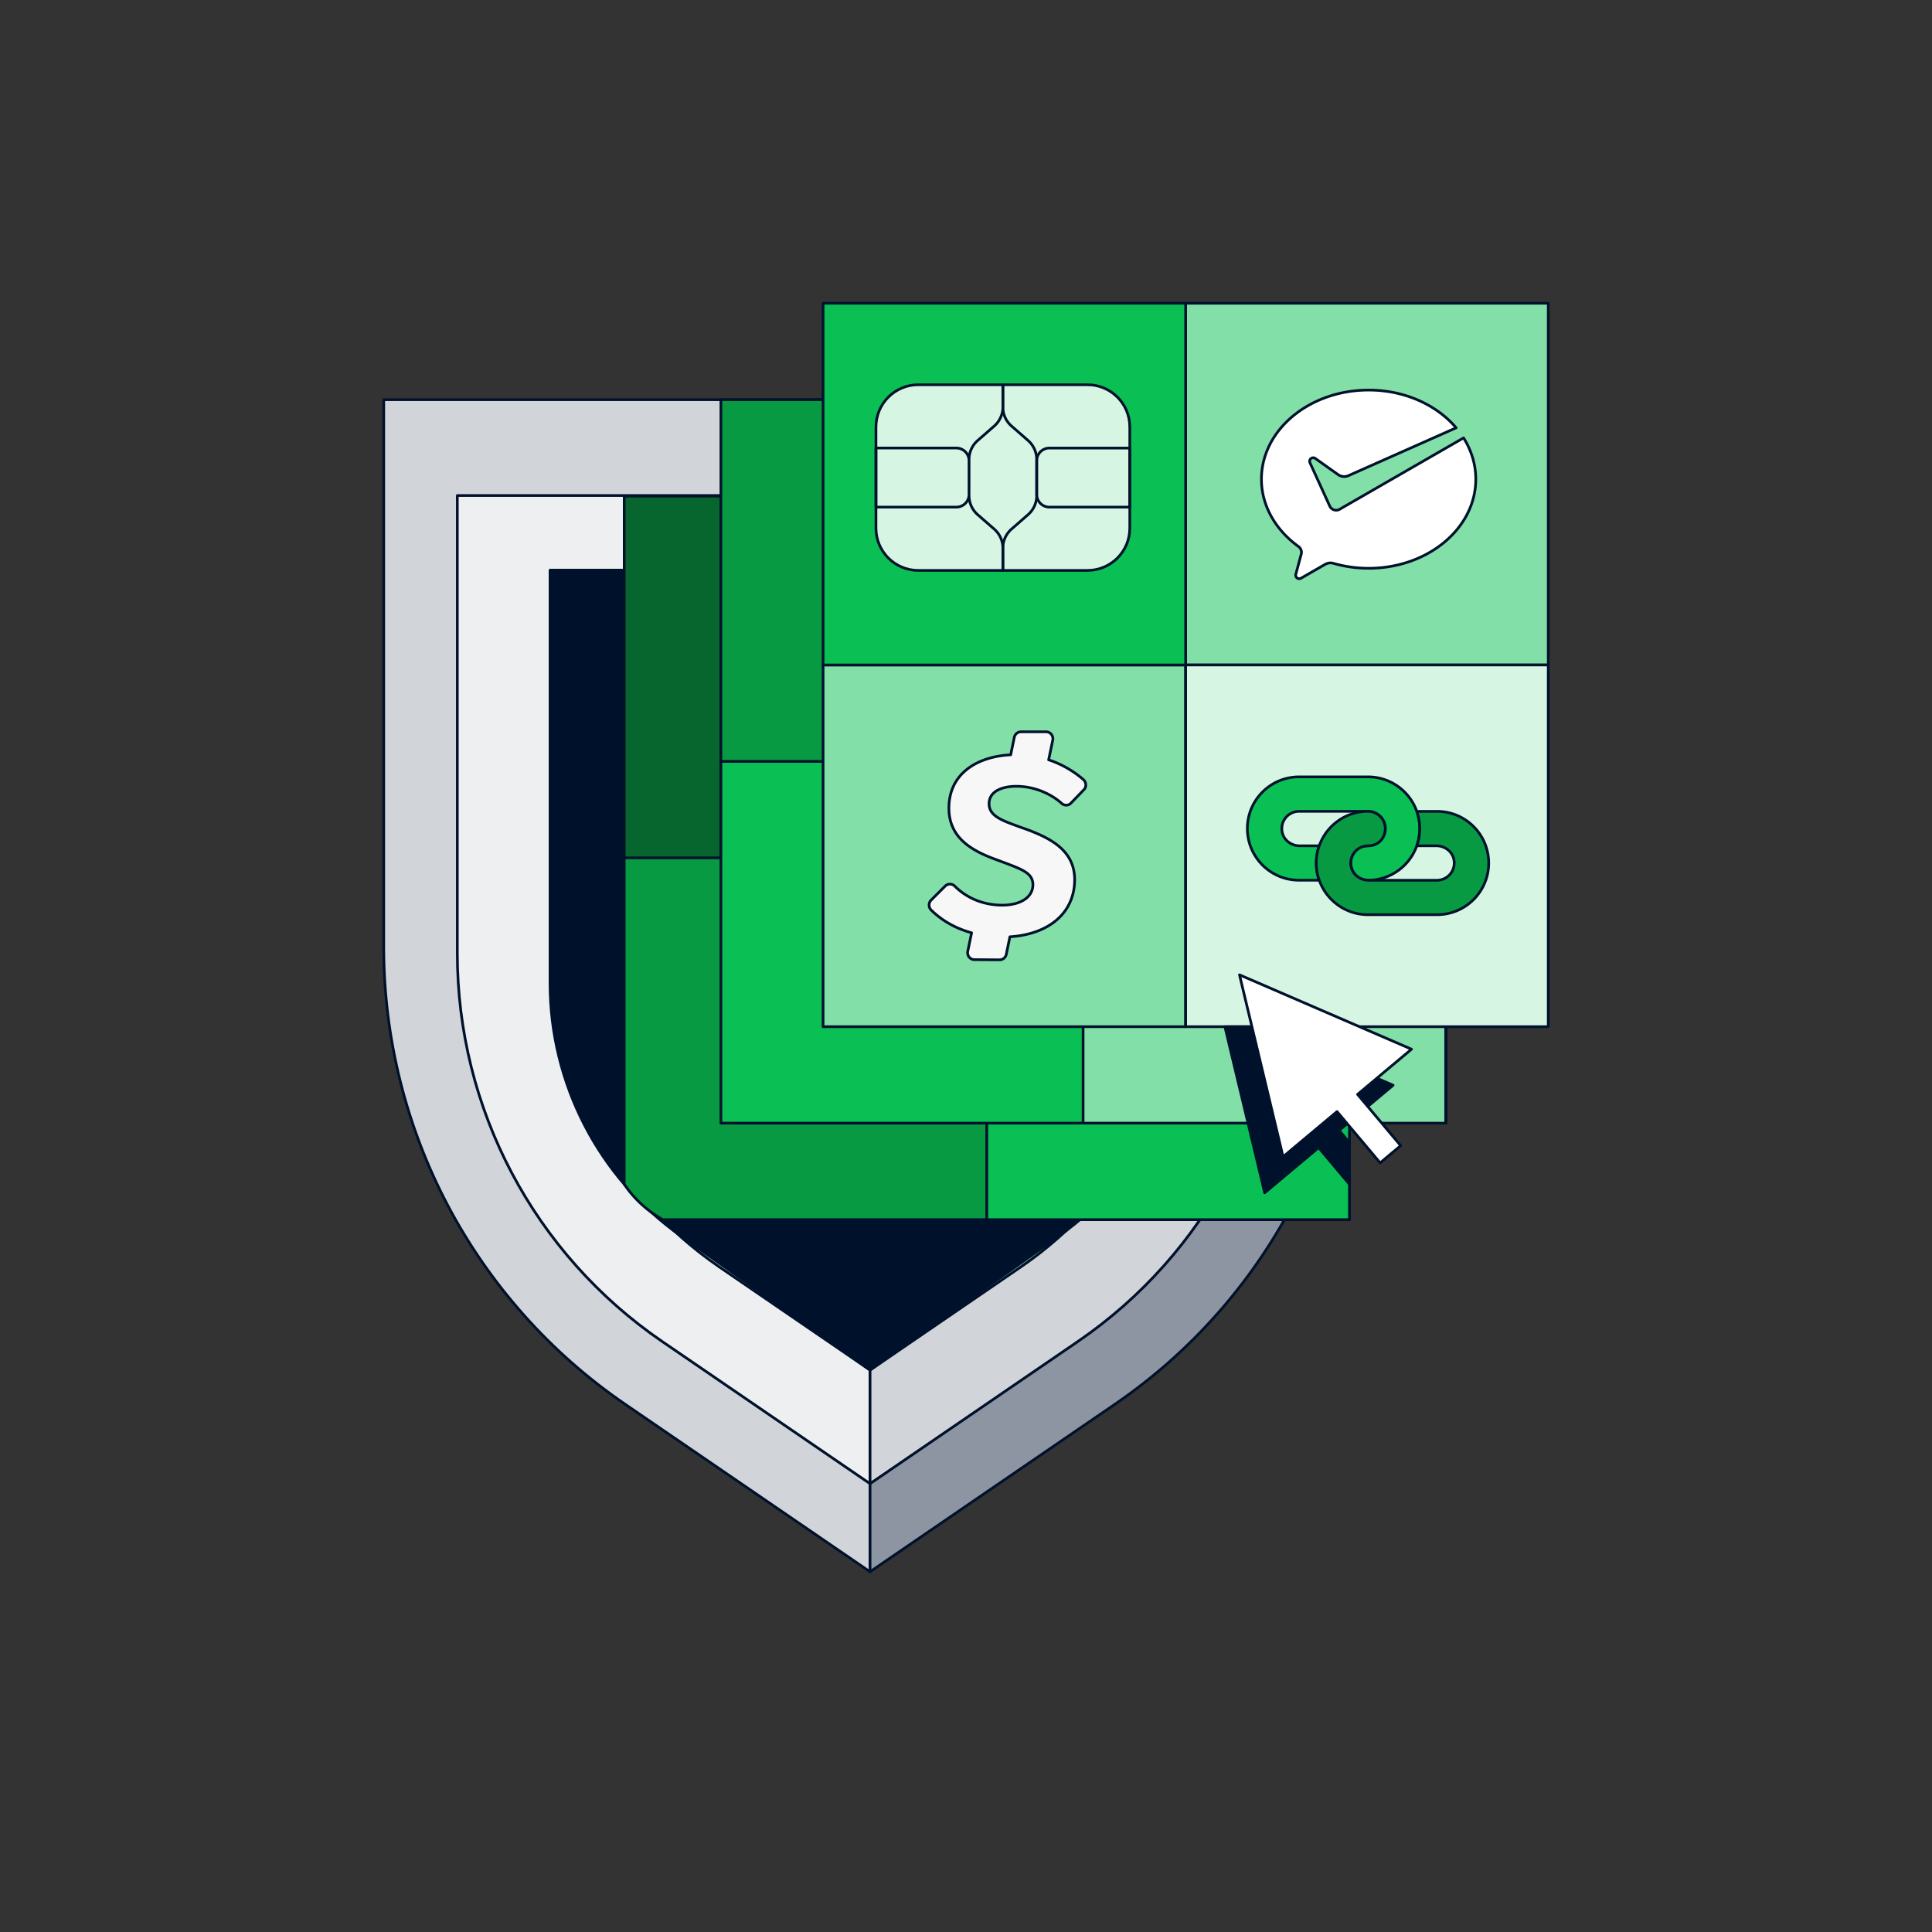 <svg xmlns="http://www.w3.org/2000/svg" fill="none" viewBox="0 0 1080 1080"><rect x="0" y="0" width="1080" height="1080" fill="#333333" stroke="none"/><g stroke="#00112C" stroke-linecap="round" stroke-linejoin="round" stroke-width="1.5" clip-path="url(#a)"><path fill="#D1D5DA" d="M402.217 708.296c-59.157-40.462-94.488-107.366-94.488-178.907V320.746h178.622v-97.312H214.514v305.955c0 102.192 50.495 197.817 134.966 255.602l136.851 93.621V765.868l-84.145-57.572h.031"/><path fill="#8D95A3" d="M486.382 227.786v92.961h178.622V529.39c0 71.571-35.321 138.445-94.488 178.906l-84.145 57.572v112.745l136.851-93.622c84.471-57.806 134.966-153.399 134.966-255.601V227.786H486.351h.031"/><path fill="#EEEFF1" d="M414.945 684.833c-50.21-34.342-80.191-91.121-80.191-151.844V355.912h151.607v-78.901H255.644v255.978c0 86.728 42.852 167.896 114.543 216.928l116.144 79.46v-95.685l-71.417-48.859h.031"/><path fill="#D1D5DA" d="M486.372 277.011v78.901h151.607v177.077c0 60.743-29.982 117.502-80.191 151.844l-71.416 48.859v95.685l116.143-79.46c71.691-49.062 114.543-130.2 114.543-216.928V277.011H486.341h.031"/><path fill="#83DFA8" d="m486.382 765.879 84.144-57.572c59.157-40.462 94.488-107.367 94.488-178.907V320.757H486.392v445.132z"/><path fill="#D7F5E3" d="M307.728 529.389c0 71.571 35.321 138.445 94.489 178.907l84.144 57.572V320.746H307.728z"/><path fill="#00112C" d="m591.988 690.902-105.637 74.977-105.779-74.987c-45.858-32.512-73.098-85.153-73.098-141.281V318.713h357.53v230.959c0 56.087-27.209 108.708-73.016 141.22z"/><path fill="#06662D" d="M348.94 277.357h405.386v404.415h-360.69c-24.671 0-44.696-19.976-44.696-44.589z"/><path fill="#089A43" d="M808.377 223.434H402.991V627.85h405.386z"/><path fill="#089A43" d="M551.633 681.773H370.412l-2.14-1.312a63.1 63.1 0 0 1-19.332-18.492V479.555h202.693v202.218"/><path fill="#0ABF53" d="M754.326 479.565H551.633v202.208h202.693z"/><path fill="#0ABF53" d="M605.684 425.642H402.991V627.85h202.693z"/><path fill="#83DFA8" d="M808.153 425.642H605.46V627.85h202.693zM865.486 169.513H662.793v202.208h202.693z"/><path fill="#83DFA8" d="M662.793 371.721H460.1v202.207h202.693z"/><path fill="#D7F5E3" d="M865.486 371.721H662.793v202.207h202.693z"/><path fill="#0ABF53" d="M662.793 169.513H460.1v202.208h202.693z"/><path fill="#D7F5E3" d="M607.906 215.068h-94.58c-13.063 0-23.653 10.564-23.653 23.596v56.606c0 13.032 10.59 23.596 23.653 23.596h94.58c13.063 0 23.652-10.564 23.652-23.596v-56.606c0-13.032-10.589-23.596-23.652-23.596"/><path d="M534.604 283.487h-44.931v-33.03h44.931c3.913 0 7.093 3.172 7.093 7.075v18.869c0 3.904-3.18 7.076-7.093 7.076zM631.558 283.487h-44.93c-3.914 0-7.093-3.172-7.093-7.076v-18.868c0-3.904 3.179-7.076 7.093-7.076h44.93v33.03zM560.611 215.068v12.454c0 4.076-1.763 7.96-4.841 10.654l-9.222 8.052a14.13 14.13 0 0 0-4.841 10.654v20.18a14.16 14.16 0 0 0 4.841 10.654l9.222 8.052a14.13 14.13 0 0 1 4.841 10.654v12.454"/><path d="M560.611 318.866v-12.454c0-4.077 1.763-7.96 4.84-10.654l9.223-8.052a14.13 14.13 0 0 0 4.841-10.654v-20.181c0-4.076-1.763-7.96-4.841-10.654l-9.223-8.052a14.13 14.13 0 0 1-4.84-10.654v-12.454"/><path fill="#0ABF53" d="M726.179 492.059h11.291a29 29 0 0 1-1.651-9.628c0-3.385.581-6.618 1.651-9.627h-10.975c-4.566 0-8.734-3.02-9.712-7.462-1.376-6.242 3.383-11.793 9.406-11.793h38.286c4.556 0 8.693 3.029 9.671 7.462a9.645 9.645 0 0 1-9.395 11.793c-3.567 0-6.971 1.738-8.53 4.941-3.506 7.187 1.692 14.314 8.519 14.314 12.586 0 23.296-8.032 27.26-19.265a29 29 0 0 0 1.651-9.628c0-3.385-.581-6.618-1.651-9.627-3.974-11.214-14.674-19.265-27.26-19.265h-38.551c-15.969 0-28.911 12.921-28.911 28.882s12.942 28.883 28.911 28.883v.03z"/><path fill="#089A43" d="M737.47 492.059c3.975 11.213 14.675 19.265 27.261 19.265h38.551c15.969 0 28.911-12.921 28.911-28.882s-12.942-28.883-28.911-28.883h-11.291a29 29 0 0 1 1.651 9.628c0 3.385-.581 6.618-1.651 9.627h10.975c4.565 0 8.733 3.02 9.712 7.462 1.375 6.242-3.384 11.793-9.406 11.793h-38.287c-4.555 0-8.692-3.029-9.671-7.462a9.646 9.646 0 0 1 9.396-11.793c3.567 0 6.96-1.738 8.53-4.941 3.505-7.187-1.692-14.324-8.52-14.324-12.585 0-23.285 8.031-27.26 19.265a29 29 0 0 0-1.651 9.628c0 3.385.581 6.618 1.651 9.627v-.03z"/><path fill="#fff" d="M748.741 284.778a3.99 3.99 0 0 1-5.279-1.616l-.265-.57-10.904-23.87a2 2 0 0 1-.193-.844c0-1.098.896-1.993 1.997-1.993.448 0 .866.153 1.192.397l12.871 9.139a5.945 5.945 0 0 0 5.32.61l60.522-26.879c-10.853-12.759-28.717-21.095-48.935-21.095-33.09 0-59.911 22.294-59.911 49.804 0 15.006 8.071 28.517 20.697 37.646a3.98 3.98 0 0 1 1.681 3.243c0 .437-.091.844-.214 1.271-1.009 3.751-2.619 9.77-2.7 10.044-.123.468-.326.966-.326 1.454 0 1.098.896 1.993 1.997 1.993.438 0 .785-.163 1.152-.366l13.115-7.554c.989-.569 2.028-.915 3.18-.915.611 0 1.202.092 1.762.265a71 71 0 0 0 19.556 2.734c33.09 0 59.912-22.305 59.912-49.804 0-8.337-2.477-16.175-6.828-23.078l-68.981 39.73-.438.254z"/><path fill="#F7F7F8" d="m586.199 424.748 2.293-11c.49-2.399-1.304-4.666-3.719-4.666H570.73a3.83 3.83 0 0 0-3.72 3.07l-2.028 9.79c-18.689.956-34.536 10.42-34.536 29.818 0 16.794 13.085 24.002 26.934 28.953 13.085 4.982 20.025 6.832 20.025 13.837 0 7.004-6.909 11.437-17.12 11.437-9.284 0-19.037-3.101-26.588-10.654a3.775 3.775 0 0 0-5.34 0l-7.837 7.817a3.93 3.93 0 0 0 0 5.561c6.094 5.998 13.819 10.34 22.614 12.739l-2.151 10.339c-.489 2.399 1.274 4.636 3.689 4.656l14.074.112a3.83 3.83 0 0 0 3.77-3.07l2.028-9.811c22.491-1.504 36.187-13.867 36.187-31.902 0-16.622-13.645-23.626-30.184-29.329-9.457-3.508-17.651-5.907-17.651-13.115s7.633-9.79 15.296-9.79c9.753 0 19.128 4.026 25.253 9.526l-.061-.061c1.447 1.443 3.862 1.443 5.228 0l7.255-7.523c1.539-1.444 1.448-4.057-.173-5.622a57.4 57.4 0 0 0-19.505-11.122z"/><path fill="#00112C" d="m684.723 573.928 22.236 92.839 30.155-25.253 17.212 20.465v-23.281l-5.727-6.802 30.164-25.243-75.656-32.725z"/><path fill="#fff" d="m692.886 544.934 24.356 101.704 30.164-25.254 24.101 28.659 11.485-9.617-24.101-28.659 30.154-25.253-96.169-41.58z"/></g><defs><clipPath id="a"><path fill="#fff" d="M0 0H652.5V710.625H0z" transform="translate(213.75 168.75)"/></clipPath></defs></svg>